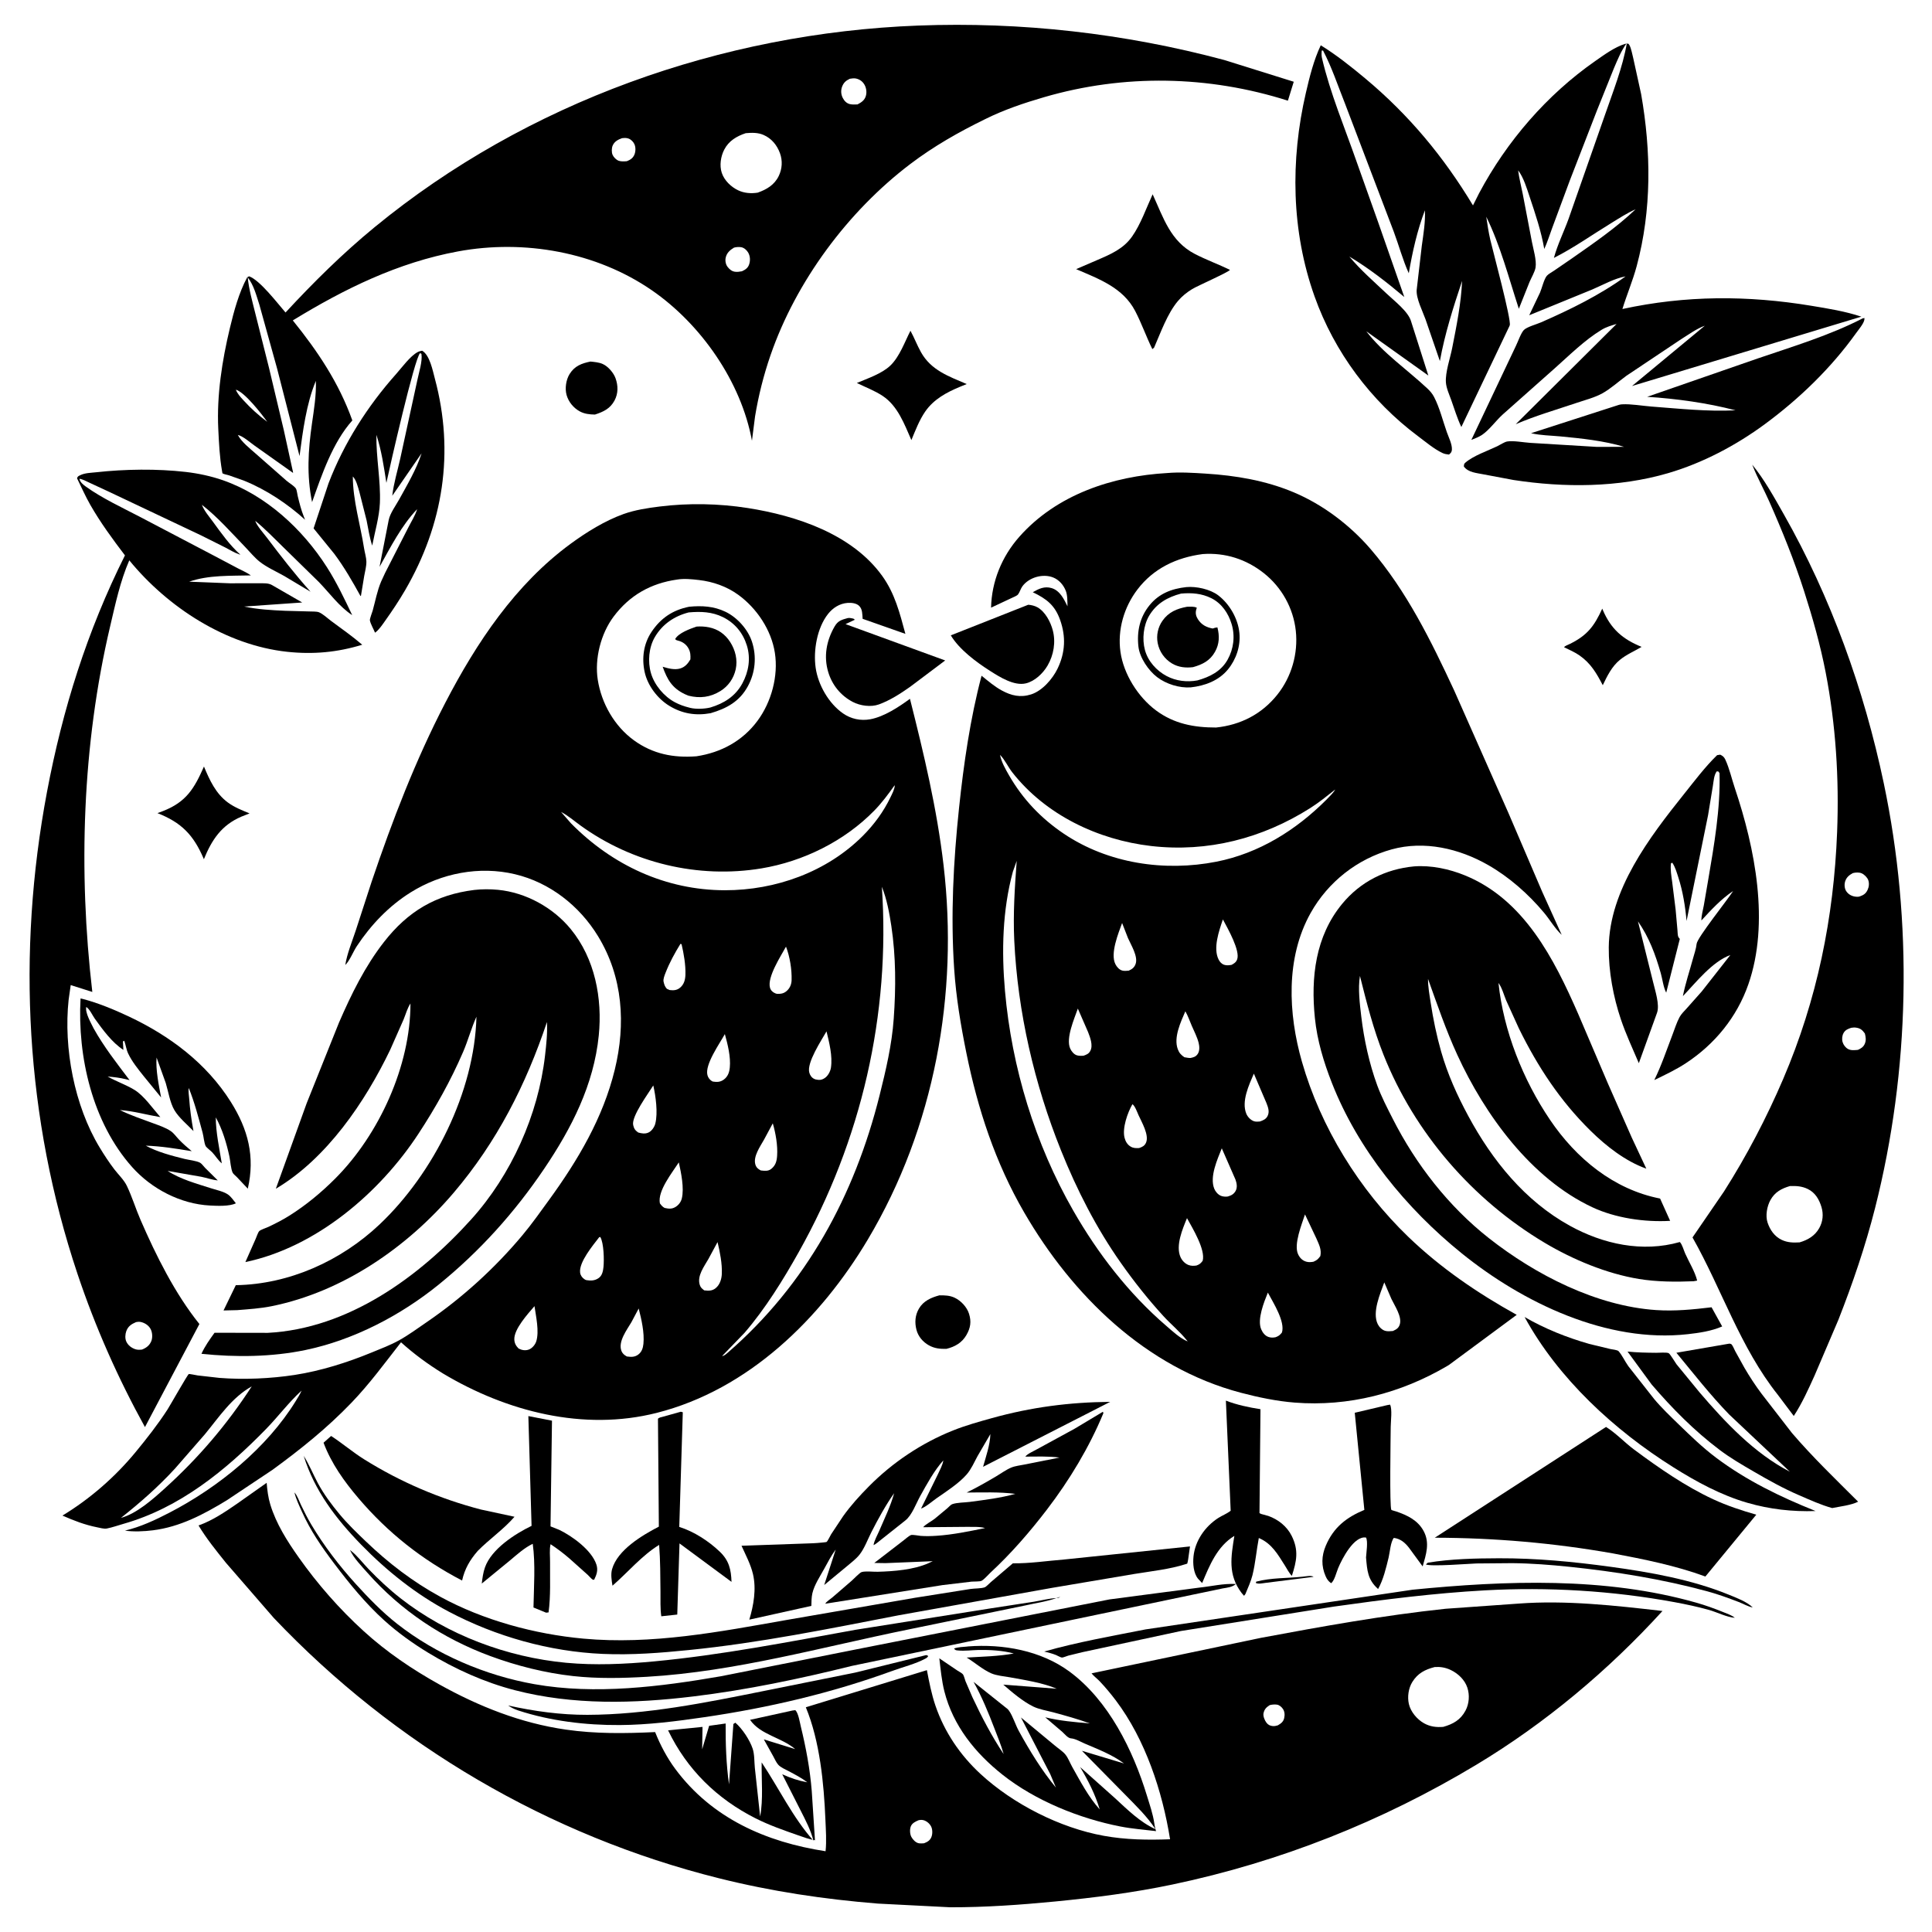 <svg version="1.1" xmlns="http://www.w3.org/2000/svg" style="display: block;" viewBox="0 0 2048 2048" width="1024" height="1024">
<path transform="translate(0,0)" fill="rgb(255,255,255)" d="M 0 0 L 0 2048 L 2048 2048 L 2048 0 L 0 0 z"/>
<path transform="translate(0,0)" fill="rgb(0,0,0)" d="M 252.115 461.062 C 255.974 468.529 264.883 475.351 271.133 480.933 L 303.787 509.654 C 306.41 511.919 311.875 515.11 313.646 517.847 C 314.639 519.38 315.153 524.036 315.624 525.947 C 317.489 533.508 319.266 540.751 322.192 547.982 L 322.942 549.858 L 323.404 550.979 C 304.766 534.018 282.36 519.159 258.951 509.639 L 243.011 503.968 C 241.356 503.437 237.067 502.636 235.806 501.722 C 235.804 501.721 235.464 499.823 235.425 499.601 C 232.78 484.708 232.11 469.638 231.375 454.545 C 229.654 419.204 235.432 382.167 243.649 347.924 C 247.91 330.164 253.256 310.099 262.041 294 L 264 292.885 C 275.42 296.842 294.145 321.465 302.67 331.269 C 332.361 299.21 363.311 268.563 397.111 240.813 C 558.483 108.325 765.162 35.025 973.141 27.106 C 1082.44 22.945 1192.13 35.318 1297.78 63.623 L 1371.43 86.65 L 1365.23 106.72 C 1281 79.964 1191.6 78.259 1106.65 103.049 C 1085.36 109.263 1064.14 116.403 1044.25 126.316 C 1016.37 139.937 989.694 155.095 964.921 173.894 C 898.87 224.017 843.779 298.224 816.72 376.722 C 809.439 397.843 804.034 419.322 800.396 441.369 L 797.102 467.179 C 785.582 404.581 743.095 343.642 690.992 307.715 C 632.052 267.074 555.58 253.531 485.5 266.51 C 421.779 278.311 365.207 306.114 310.389 339.646 C 336.857 372.419 359.207 405.766 373.492 445.677 C 352.58 469.135 341.258 502.941 330.811 532.282 C 324.996 503.829 326.625 477.565 330.673 449.158 C 332.834 433.995 335.339 419.118 334.828 403.752 C 324.7 427.943 320.946 457.47 317.52 483.44 L 293.728 390.634 L 274.95 323.034 C 271.695 313.043 269.143 302.472 262.59 294.055 C 263.883 306.739 267.32 318.798 270.361 331.136 L 285.167 390 L 300.936 456.335 L 310.095 498.149 C 310.564 499.892 310.386 499.166 310.685 501.333 L 269.925 472.43 C 264.976 468.948 257.79 462.398 252.115 461.062 L 251.155 460.108 L 252.115 461.062 z M 250 413.052 C 251.686 417.475 254.819 420.713 257.953 424.186 C 265.516 432.568 274.213 440.405 283.287 447.139 C 277.177 438.593 259.563 415.906 250 413.052 L 249.067 412.159 L 250 413.052 z M 900.828 83.5 C 896.691 85.469 894.229 87.62 892.598 92.027 C 891.169 95.887 891.5 100.187 893.378 103.831 C 894.967 106.913 897.34 109.473 900.797 110.339 C 903.389 110.989 906.335 110.773 908.989 110.69 C 913.03 108.544 916.396 106.437 917.805 101.826 C 918.968 98.019 918.405 93.487 916.5 90.01 C 914.551 86.451 911.49 84.189 907.542 83.273 C 905.304 82.753 903.06 83.143 900.828 83.5 z M 790.499 141.176 C 780.894 144.396 772.542 149.285 767.726 158.611 C 764.01 165.805 762.517 175.377 765.101 183.194 C 767.788 191.324 774.966 198.194 782.596 201.79 C 788.987 204.803 796.254 205.318 803.166 204.224 C 812.621 200.891 820.888 196.051 825.464 186.633 C 829.197 178.952 829.694 170.278 826.757 162.302 C 823.619 153.779 817.895 146.801 809.5 143.089 C 803.463 140.42 796.949 140.585 790.499 141.176 z M 659.3 146.5 C 655.09 147.997 651.304 149.987 649.446 154.334 C 648.304 157.005 648.181 161.352 649.338 164.059 C 650.434 166.624 653.205 169.463 655.859 170.419 C 658.404 171.335 661.829 171.085 664.5 170.877 C 668.163 169.413 670.919 167.711 672.503 163.915 C 673.852 160.685 673.973 156.235 672.565 152.99 C 671.414 150.337 669.027 147.925 666.321 146.897 C 663.993 146.012 661.717 146.209 659.3 146.5 z M 778.059 262.5 C 773.751 265.093 770.304 268.139 769.236 273.293 C 768.584 276.434 769.259 280.306 771.241 282.858 C 773.268 285.469 775.622 287.556 779 288.046 C 781.413 288.397 784.137 288.022 786.5 287.557 C 790.069 285.89 792.852 284.145 794.142 280.193 C 795.47 276.125 795.273 271.623 793.16 267.853 C 791.739 265.317 788.959 262.751 786.067 262.125 C 783.541 261.579 780.527 261.836 778.059 262.5 z"/>
<path transform="translate(0,0)" fill="rgb(0,0,0)" d="M 1610.03 327.323 C 1599.48 294.996 1590.49 260.252 1575.49 229.732 C 1576.7 237.981 1577.93 246.158 1579.8 254.29 C 1582.13 264.456 1602.37 339.538 1600.4 344.833 L 1599.91 346 L 1549.08 452.637 C 1544.79 443.672 1541.73 433.488 1538.38 424.108 C 1536.34 418.377 1533.11 411.4 1532.71 405.301 C 1532 394.603 1537.24 379.75 1539.36 368.987 C 1543.97 345.548 1548.85 321.662 1549.87 297.78 C 1540.54 325.791 1531.61 353.646 1526.33 382.752 L 1511.13 338.533 C 1508.01 329.81 1501 316.328 1501.75 307.212 L 1507.17 260.517 C 1508.85 248.376 1511.09 235.177 1510.46 222.918 C 1502.31 244.335 1497.21 267.116 1493.38 289.662 C 1487.1 275.971 1482.86 260.081 1477.54 245.85 L 1425.78 109.862 C 1418.31 91.191 1411.84 71.42 1402.5 53.617 L 1401.13 53.5 C 1400.86 56.277 1400.72 58.866 1401.36 61.606 C 1409.98 98.552 1425.34 135.04 1437.86 170.844 L 1461.23 236.508 L 1488.62 314.852 C 1470.16 299.281 1451.09 284.374 1430.35 271.941 C 1442.18 286.206 1456.7 298.769 1470.16 311.5 C 1478.11 319.022 1493 330.371 1495.85 340.788 L 1514.1 398.069 L 1448.33 351.172 C 1465.96 374.233 1492.01 392.046 1513.13 411.864 C 1516.04 414.596 1518.4 417.365 1520.25 420.954 C 1526.11 432.333 1529.41 445.901 1533.68 458.033 C 1535.62 463.535 1539.33 470.759 1539.09 476.5 C 1538.97 479.191 1537.93 480.212 1536 481.855 C 1533.64 481.61 1531.28 481.26 1529.12 480.235 C 1520.05 475.934 1511.16 468.361 1503.08 462.319 C 1453.07 424.932 1414.49 373.139 1393.5 314.258 C 1368.79 244.959 1367.73 169.8 1384.27 98.479 C 1388.19 81.567 1392.6 63.68 1400.07 47.994 C 1416.71 58.308 1432.42 70.781 1447.42 83.326 C 1493.77 122.078 1530.33 166.195 1561.42 217.744 L 1567.94 204.76 C 1597.23 149.743 1639.85 100.356 1691.09 64.657 C 1700.53 58.079 1711.64 49.885 1722.73 46.5 L 1726 46.253 C 1726.72 47.026 1726.97 47.203 1727.5 48.284 C 1729.38 52.108 1730.25 57.714 1731.36 61.88 L 1739.68 99.796 C 1750.3 160.351 1750.99 222.475 1734.94 282.17 C 1730.79 297.604 1724.51 312.303 1719.82 327.566 C 1786.99 313.003 1852.59 312.977 1920.15 324.15 C 1937.9 327.085 1956.01 329.964 1973.1 335.675 L 1730.02 409.183 L 1807.16 345.28 C 1798.33 348.451 1790.03 354.64 1782.09 359.56 L 1723.89 398.454 C 1715.82 404.371 1707.35 412.089 1698.67 416.9 C 1690.39 421.495 1680.21 424.05 1671.2 427.093 C 1649.66 434.373 1627.62 440.69 1606.72 449.706 L 1713.64 343.404 C 1708.02 345.055 1702.72 346.582 1697.67 349.644 C 1679.68 360.562 1663.51 376.709 1647.8 390.67 L 1592.9 439.412 C 1585.72 445.912 1578.74 455.793 1571.03 460.992 C 1567.67 463.255 1563.43 464.777 1559.69 466.315 L 1606.89 366.731 C 1609 362.507 1612.25 352.984 1615.35 349.826 C 1618.59 346.524 1628.9 343.739 1633.54 341.712 C 1664.31 328.267 1695.93 312.725 1723.2 292.989 C 1711.44 295.036 1698.9 302.169 1687.9 306.855 L 1621.04 334.187 L 1632.5 310.14 C 1634.39 305.804 1636.8 295.538 1639.83 292.225 C 1641.55 290.339 1645.27 288.375 1647.42 286.879 L 1666.39 273.867 C 1689.54 257.685 1713.27 241.367 1733.81 221.87 C 1724.87 225.759 1716.72 231.14 1708.42 236.21 C 1688.24 248.544 1668.27 262.749 1647.21 273.399 C 1651.02 259.252 1657.82 245.629 1662.81 231.822 L 1701.01 122.709 C 1709.55 97.918 1720.24 71.276 1724.57 45.445 C 1718.38 53.927 1714.77 63.168 1710.66 72.755 L 1692.99 116.732 L 1664.06 191.333 L 1645.26 242.017 C 1642.49 249.329 1640.3 256.822 1636.98 263.914 C 1633.8 245.342 1627.56 226.798 1621.57 208.915 C 1618.46 199.632 1615.23 188.483 1609.3 180.564 C 1610.29 188.885 1612.56 197.293 1614.16 205.538 L 1623.94 256.62 C 1625.44 264.442 1628.98 275.766 1627.76 283.536 C 1627.03 288.157 1623.28 294.393 1621.42 298.776 L 1610.03 327.323 z"/>
<path transform="translate(0,0)" fill="rgb(0,0,0)" d="M 1223.39 368.5 L 1221.54 370.083 C 1215.01 356.833 1210.15 342.742 1203.3 329.627 C 1190.39 304.899 1164.94 295.741 1140.74 285.294 L 1162.99 275.708 C 1177.28 269.547 1190.83 263.874 1200.09 250.67 C 1209.23 237.649 1215.15 220.49 1221.85 205.953 C 1233.28 230.895 1240.72 255.835 1266.68 269.246 C 1278.71 275.46 1291.6 280.144 1303.82 286.065 C 1302.49 288.472 1269.37 303.005 1263.87 306.366 C 1258.1 309.894 1253.04 313.89 1248.65 319.097 C 1237.39 332.47 1230.39 352.531 1223.39 368.5 z"/>
<path transform="translate(0,0)" fill="rgb(0,0,0)" d="M 1692.64 473.721 L 1721.57 473.655 C 1700.36 467.206 1675.96 464.678 1654 462.601 C 1643.83 461.64 1632.86 461.559 1622.96 459.206 L 1713 430.164 C 1715.23 429.405 1717.12 428.722 1719.5 428.595 C 1729.19 428.077 1740.69 430.204 1750.46 430.946 C 1780.14 433.196 1809.93 436.428 1839.73 434.959 C 1809.93 427.136 1776.88 422.585 1746.06 420.643 L 1863 380.073 C 1899.86 367.478 1939.84 355.447 1974.45 337.5 L 1976.43 337.117 L 1976.28 339.063 C 1975.49 343.281 1970 349.641 1967.47 353.181 C 1941.15 390.051 1907.17 422.851 1870.72 449.687 C 1840.13 472.209 1804.77 490.886 1768.25 501.568 C 1715.66 516.951 1658.18 517.076 1604.37 508.812 L 1572.63 502.849 C 1565.22 501.315 1556.45 500.932 1551.73 494.5 C 1552.05 492.275 1551.64 491.884 1553.45 490.335 C 1562.15 482.903 1576.85 477.966 1587.24 472.991 C 1590.08 471.63 1594.73 468.501 1597.67 467.998 C 1604.2 466.88 1615.45 469.044 1622.23 469.466 L 1692.64 473.721 z"/>
<path transform="translate(0,0)" fill="rgb(0,0,0)" d="M 966.111 466.512 C 958.67 449.613 951.678 430.316 935.706 419.728 C 927.206 414.092 917.425 410.455 908.285 405.971 C 919.675 401.164 934.83 396.136 943.881 387.437 C 953.623 378.073 959.038 362.474 965.126 350.613 C 969.152 357.999 972.159 365.94 976.262 373.308 C 986.967 392.532 1005.66 398.908 1024.75 407.118 L 1017.89 409.898 C 1003.61 415.814 989.917 423.123 980.883 436.096 C 974.564 445.171 970.33 456.351 966.111 466.512 z"/>
<path transform="translate(0,0)" fill="rgb(0,0,0)" d="M 374.012 505.066 C 374.038 530.404 382.039 556.214 385.922 581.196 C 386.602 585.574 388.297 591.01 388.38 595.284 C 388.473 600.132 386.967 605.754 386.078 610.556 L 382.644 631.454 L 382.164 631.877 C 373.654 616.427 364.922 601.229 354.347 587.063 L 332.43 560.107 L 348.263 512.344 C 364.488 469.893 389.625 430.443 419.815 396.58 C 425.987 389.657 434.813 377.355 442.821 373.187 C 444.328 372.402 445.843 372.066 447.5 371.773 C 455.635 376.456 458.734 393.029 461.007 401.5 C 481.919 479.458 469.96 555.92 429.508 625.527 C 423.129 636.503 415.955 647.274 408.598 657.62 C 405.579 661.866 401.837 667.66 397.556 670.682 C 396.042 666.958 392.794 661.392 392.102 657.638 C 391.805 656.026 394.534 649.184 395.061 647.282 C 397.899 637.057 399.813 626.33 403.977 616.535 L 408.266 607.242 L 432.573 559.654 C 435.81 553.193 440.081 546.618 442.186 539.738 C 425.529 557.173 414.043 579.945 402.32 600.904 L 412.036 551.31 C 413.438 544.145 419.585 535.877 423.138 529.43 C 431.476 514.301 441.685 497.029 446.89 480.534 L 415.821 525.537 C 417.284 512.412 421.38 499.142 424.259 486.231 L 442.412 402.877 C 444.023 394.905 448.005 382.997 446.735 375.095 L 445.285 374.314 C 439.366 379.871 413.318 494.396 409.584 511.849 C 406.913 494.705 404.399 477.5 399.014 460.96 C 398.595 485.03 403.686 509.357 402.693 533.276 C 402.083 547.941 397.326 563.858 394.575 578.361 C 391.677 569.798 390.452 560.554 388.622 551.713 L 380.931 521.363 C 379.43 516.253 377.732 508.946 374.012 505.066 L 373.254 504.026 L 374.012 505.066 z"/>
<path transform="translate(0,0)" fill="rgb(0,0,0)" d="M 630.648 439.452 C 625.009 439.346 619.538 438.799 614.5 436.029 C 607.87 432.384 602.658 426.019 600.596 418.704 C 598.646 411.788 600.033 402.575 603.763 396.552 C 609.115 387.911 616.552 385.17 625.902 383.265 C 630.099 383.685 634.953 384.092 638.829 385.812 C 644.553 388.351 650.39 395.078 652.498 400.962 C 655.315 408.828 655.43 417.074 651.416 424.579 C 646.77 433.263 639.506 436.59 630.648 439.452 z"/>
<path transform="translate(0,0)" fill="rgb(0,0,0)" d="M 1884.72 1478.74 C 1844.51 1428.14 1825.49 1367.23 1794.13 1311.73 L 1827.5 1263.03 C 1851.53 1225.29 1872.66 1184.82 1890.27 1143.72 C 1926.19 1059.82 1943.88 973.045 1947.42 882 C 1949.63 825.391 1946.05 768.396 1935.27 712.721 C 1929.71 683.958 1921.44 654.722 1912.48 626.825 C 1902.05 594.325 1889.31 562.793 1875.49 531.605 C 1869.89 518.964 1862.99 506.623 1857.92 493.834 L 1857.44 492.595 C 1870.22 508.099 1880.9 527.547 1890.82 545.024 C 1940.95 633.38 1975.96 730.872 1996.85 830.14 C 2027.82 977.339 2024.64 1134.73 1987.66 1280.56 C 1977.38 1321.09 1963.97 1360.36 1948.69 1399.24 L 1923.57 1458.03 C 1916.8 1472.94 1910.46 1487.2 1901.47 1501 L 1884.72 1478.74 z M 1964.12 925.5 C 1960.29 927.564 1957.36 929.92 1955.97 934.214 C 1954.93 937.416 1955.17 941.624 1956.97 944.5 C 1959.28 948.197 1963.14 950.126 1967.34 950.558 C 1968.84 950.713 1970.05 950.686 1971.5 950.215 C 1975.53 948.763 1977.83 947.317 1979.71 943.345 C 1981.2 940.181 1981.63 936.278 1980.42 932.937 C 1979.4 930.105 1976.13 926.887 1973.4 925.727 C 1970.62 924.545 1967 924.781 1964.12 925.5 z M 1962.39 1089.5 C 1959 1090.61 1956.15 1091.72 1954.29 1094.97 C 1952.73 1097.72 1952.34 1101.45 1953.19 1104.5 C 1954.03 1107.53 1956.24 1110.48 1959 1111.99 C 1962.16 1113.72 1966.08 1113.22 1969.5 1112.9 C 1972.7 1111.43 1975.29 1109.88 1976.74 1106.5 C 1978.36 1102.73 1977.81 1099.32 1976.82 1095.5 C 1974.25 1092.04 1972.34 1090.14 1967.98 1089.42 C 1966.01 1089.09 1964.36 1089.14 1962.39 1089.5 z M 1897.38 1257.27 C 1888.47 1259.92 1881.49 1263.56 1876.75 1272.09 C 1873.11 1278.66 1871.25 1288.66 1873.7 1296 C 1876.29 1303.76 1881.07 1310.71 1888.67 1314.31 C 1894.86 1317.24 1900.91 1317.37 1907.62 1316.97 C 1916.36 1314.44 1923.79 1310.1 1928.41 1301.95 C 1932.33 1295.03 1933.13 1287.16 1930.84 1279.54 C 1928.4 1271.44 1924.21 1264.22 1916.35 1260.4 C 1910.13 1257.38 1904.17 1257.03 1897.38 1257.27 z"/>
<path transform="translate(0,0)" fill="rgb(0,0,0)" d="M 213.001 534 L 214.005 535.091 C 216.349 541.416 221.587 547.407 225.567 552.858 C 234.43 564.996 243.544 577.947 254.816 587.991 L 253.405 587.552 C 248.465 585.947 243.511 582.789 238.886 580.41 L 213.261 567.57 L 115.092 521.09 L 94.63 511.605 C 91.299 510.086 87.8 508.02 84.187 507.5 C 84.825 511.167 88.282 513.871 91.141 515.915 C 108.435 528.282 129.444 538.029 148.299 547.855 L 227.178 589.238 L 252.251 602.493 C 256.786 604.897 261.782 606.898 265.908 609.951 C 244.484 610.512 221.071 609.428 200.538 616.597 L 243.361 618.308 L 274.77 618.295 C 279.265 618.33 284.429 617.88 288.398 620.224 L 320.354 638.659 L 258.807 642.97 C 272.944 645.992 287.908 646.834 302.338 647.476 L 328 648.164 C 330.51 648.279 335.639 648.085 337.955 648.971 C 342.152 650.575 347.499 655.654 351.251 658.43 C 362.29 666.599 373.545 674.499 383.984 683.436 C 357.683 691.544 331.9 693.872 304.5 690.937 C 239.716 683.999 177.791 643.84 137.051 593.981 C 127.329 616.331 122.3 640.373 116.735 664 C 87.14 789.651 82.898 923.442 97.855 1051.5 L 74.954 1044.23 L 72.745 1059.84 C 67.264 1111.05 78.811 1172.13 105.637 1216.39 C 110.455 1224.34 115.511 1232.11 121.163 1239.49 C 125.508 1245.17 131.408 1250.68 134.5 1257.13 C 140.021 1268.65 143.814 1281.23 148.919 1293 C 165.355 1330.87 185.423 1371.22 211.368 1403.52 L 153.657 1512.77 C 125.045 1460.94 100.951 1406.58 82.153 1350.4 C 26.963 1185.47 17.645 1010.22 49.813 839.47 C 66.348 751.7 92.464 668.667 132.454 588.716 C 119.35 571.501 106.524 554.036 95.761 535.228 C 90.56 526.139 86.299 516.427 81.674 507.029 C 82.3 504.882 83.149 504.694 85.128 503.703 C 89.955 501.287 96.642 501.206 102 500.614 C 132.353 497.258 166.568 496.778 196.895 500.283 C 210.028 501.801 223.733 504.7 236.236 509.052 C 281.966 524.97 320.815 560.937 346.5 601.174 C 356.825 617.35 365.113 634.755 373.34 652.059 C 359.711 643.2 349.269 628.605 338.043 617.007 L 300.677 580.438 C 290.849 570.882 281.189 560.744 270.554 552.093 C 272.226 557.377 279.556 565.486 283.033 570.093 C 297.812 589.675 312.808 608.99 329.194 627.259 L 301.393 610.647 C 292.98 605.881 282.882 601.434 275.324 595.477 C 269.829 591.146 264.851 584.974 259.974 579.927 C 245.297 564.736 230.707 548.091 214.005 535.091 L 213.001 534 L 212.219 533.005 L 213.001 534 z M 144.198 1401.5 C 139.375 1403.57 135.785 1405.86 133.899 1411 C 132.687 1414.3 132.387 1418.8 133.866 1422.05 C 135.692 1426.06 139.191 1428.74 143.286 1430.18 C 145.624 1431.01 148.08 1430.88 150.5 1430.61 C 154.953 1428.87 158.357 1426.39 160.3 1421.86 C 161.842 1418.25 161.599 1413.04 159.98 1409.5 C 158.194 1405.59 154.573 1402.96 150.568 1401.7 C 148.186 1400.96 146.612 1401.05 144.198 1401.5 z"/>
<path transform="translate(0,0)" fill="rgb(0,0,0)" d="M 1535.97 1446.88 L 1534.02 1448.06 C 1484.97 1476.9 1429.51 1491.27 1372.5 1486.81 C 1353.43 1485.32 1333.71 1481.21 1315.24 1476.33 C 1214.63 1449.76 1136.73 1373.23 1085.7 1285.28 C 1055.05 1232.45 1036.44 1175.62 1024.37 1116.05 C 1018.39 1086.54 1013.47 1057.05 1011.45 1026.97 C 1007.63 970.024 1010.64 913.181 1016.62 856.528 C 1021.54 809.873 1028.47 761.678 1040.5 716.297 C 1047.35 721.841 1054.14 727.696 1061.91 731.924 C 1072.01 737.421 1081.71 739.712 1093.05 736.083 C 1104.96 732.27 1115.9 719.551 1121.17 708.541 C 1129.21 691.725 1130.02 674.929 1123.84 657.36 C 1118.27 641.542 1109.44 634.855 1094.79 627.767 C 1101.19 624.102 1107.2 621.136 1114.79 623.419 C 1123.59 626.07 1127.88 635.123 1131.59 642.712 C 1131.42 637.473 1131.7 631.185 1129.77 626.269 C 1127.37 620.132 1122.64 614.644 1116.44 612.16 C 1105.48 607.764 1090.73 612.022 1083.77 621.509 C 1081.87 624.093 1080.97 627.82 1079.12 630.161 C 1077.94 631.652 1074.06 633.085 1072.29 633.958 L 1050.58 644.139 C 1051.16 616.337 1062.07 589.898 1080.41 569.125 C 1119.99 524.28 1179.41 504.657 1237.54 501.423 C 1250.71 500.295 1264.64 501.21 1277.81 502.032 C 1309.94 504.039 1341.6 509.344 1371.42 521.887 C 1402.3 534.87 1431.09 556.687 1452.92 582.078 C 1491.02 626.409 1517.05 679.409 1541.54 732.034 L 1598.96 861.702 L 1634.81 945.342 L 1655.47 990.979 C 1648.43 984.487 1642.94 974.931 1636.72 967.498 C 1620.19 947.746 1599.88 929.777 1577.5 916.977 C 1546.89 899.466 1509.85 890.81 1475.22 900.384 C 1438.78 910.456 1407.78 934.847 1389.3 967.855 C 1362.66 1015.46 1365.52 1074.5 1380.09 1125.44 C 1399.96 1194.91 1440.77 1260.95 1492.85 1311.09 C 1527.15 1344.11 1566.25 1370.79 1607.79 1393.79 L 1535.97 1446.88 z M 1060.05 800.195 C 1061.58 807.892 1065.84 815.338 1069.74 822.087 C 1084.31 847.292 1103.63 867.594 1127.79 883.837 C 1174.75 915.398 1234.54 924.248 1289.5 913.419 C 1334.61 904.53 1373.91 879.923 1406.04 847.727 C 1409.21 844.36 1413.11 840.913 1415.42 836.898 C 1406.84 843.663 1398.29 850.643 1389.06 856.5 C 1338.15 888.789 1280.14 903.732 1220.19 896.796 C 1163.78 890.269 1108.26 863.744 1072.93 818.564 C 1068.71 813.163 1064.82 804.788 1060.05 800.195 L 1059.22 799.005 L 1060.05 800.195 z M 1258.99 1421.97 L 1260.71 1422.99 L 1258.99 1421.97 L 1257.95 1420.64 C 1250.78 1411.61 1241.1 1403.68 1233.24 1395.09 C 1217.01 1377.36 1201.94 1358.33 1188.1 1338.65 C 1162.06 1301.62 1141.57 1261.45 1124.72 1219.5 C 1096.46 1149.2 1078.77 1072.83 1075.16 997 C 1073.81 968.586 1075.68 940.859 1077.75 912.574 L 1073.69 924.02 C 1062.59 964.856 1061.63 1008.46 1065.32 1050.41 C 1072.47 1131.56 1097.14 1212.49 1137.67 1283.26 C 1163.72 1328.75 1196.41 1371.14 1236.28 1405.45 C 1242.78 1411.04 1251.09 1418.86 1258.99 1421.97 z M 1274.72 587.367 C 1247.25 590.993 1222.87 602.411 1205.77 624.834 C 1191.49 643.547 1184.44 667.639 1187.73 691.026 C 1191.04 714.546 1206.36 738.868 1225.34 753.019 C 1244.5 767.3 1265.77 771.242 1289.13 771.199 C 1315.05 768.494 1337.46 757.041 1353.89 736.541 C 1369.06 717.612 1376.21 692.827 1373.6 668.694 C 1371.01 644.715 1358.68 622.56 1339.76 607.592 C 1321 592.752 1298.78 585.629 1274.87 587.333 L 1274.72 587.367 z M 1296.29 974.692 C 1292.19 986.789 1285.7 1005.14 1291.79 1017.17 C 1293.1 1019.74 1294.94 1021.83 1297.75 1022.75 C 1300.38 1023.61 1302.84 1023.21 1305.5 1022.8 C 1308.17 1021.32 1310.15 1020.2 1311.36 1017.19 C 1315.04 1008.05 1301.44 984.236 1296.74 975.4 L 1296.29 974.692 z M 1189.48 978.428 C 1185.54 989.3 1176.63 1010.82 1182.4 1022.13 C 1183.89 1025.04 1186.39 1027.94 1189.66 1028.84 C 1191.8 1029.42 1194.31 1029.1 1196.5 1028.93 C 1200 1027.38 1202.34 1025.72 1203.73 1022 C 1206.73 1014.02 1198.91 1001.75 1195.72 994.447 L 1189.48 978.428 z M 1142.56 1069.14 C 1138.82 1079.84 1129.6 1100.65 1134.44 1111.47 C 1135.74 1114.38 1138.32 1117.67 1141.5 1118.65 C 1143.71 1119.33 1146.22 1119.26 1148.5 1119.15 C 1151.72 1117.93 1153.97 1117.28 1155.76 1113.99 C 1158.91 1108.17 1155.59 1099.7 1153.38 1093.98 L 1142.56 1069.14 z M 1256.52 1072.02 C 1251.59 1083.48 1243.88 1099.68 1248.5 1112.2 C 1249.96 1116.16 1252.06 1118.41 1255.5 1120.71 C 1257.63 1121.05 1259.85 1121.58 1262.01 1121.5 C 1265.35 1120.76 1267.58 1120.24 1269.65 1117.2 C 1271.85 1113.96 1271.52 1109.02 1270.59 1105.39 C 1269.04 1099.31 1265.82 1093.12 1263.31 1087.34 C 1261.13 1082.32 1259.25 1076.73 1256.52 1072.02 z M 1329.14 1138.08 C 1323.96 1150.13 1315.78 1167.44 1321.13 1180.57 C 1322.52 1183.98 1325.84 1187.48 1329.41 1188.6 C 1331.32 1189.2 1333.53 1188.98 1335.5 1188.84 C 1338.96 1187.64 1341.99 1186.43 1343.71 1182.97 C 1345.99 1178.37 1344.22 1173.75 1342.48 1169.27 L 1329.14 1138.08 z M 1200.42 1170.5 C 1195.26 1179.41 1189.43 1195.99 1192.09 1206.15 C 1193.1 1210.04 1195.09 1213.42 1198.63 1215.5 C 1201.47 1217.17 1204.32 1217.13 1207.5 1216.98 C 1210.87 1215.81 1213.31 1214.73 1214.82 1211.29 C 1218.38 1203.23 1210.19 1189.46 1206.88 1182.09 C 1205.49 1179.02 1203.12 1172.24 1200.42 1170.5 z M 1295.14 1217.26 C 1290.48 1229.03 1282.06 1247.36 1287.15 1260.05 C 1288.4 1263.19 1291.05 1266.28 1294.22 1267.61 C 1296.35 1268.5 1299.26 1268.7 1301.5 1268.35 C 1305.12 1267.28 1307.84 1265.93 1309.77 1262.5 C 1311.88 1258.74 1311.01 1254.15 1309.62 1250.32 L 1295.14 1217.26 z M 1383.35 1287.32 C 1380.02 1297.6 1371.18 1319.07 1376 1329.48 C 1377.79 1333.35 1380.45 1336.17 1384.6 1337.4 C 1387.32 1338.19 1389.56 1337.93 1392.3 1337.5 C 1396.25 1335.7 1396.99 1334.99 1399.61 1331.5 C 1401.11 1324.55 1398.15 1319.15 1395.44 1312.86 L 1383.35 1287.32 z M 1258.27 1291.28 C 1253.58 1302.68 1245.98 1320.42 1251.38 1332.57 C 1253.01 1336.23 1256.16 1339.59 1259.96 1340.99 C 1262.65 1341.99 1265.51 1341.94 1268.31 1341.5 C 1271.69 1340.26 1272.69 1339.35 1274.89 1336.5 C 1278.04 1324.66 1264.16 1302.03 1258.27 1291.28 z M 1467.4 1359.37 C 1463.07 1371.41 1454.36 1391.03 1460.43 1403.56 C 1461.92 1406.64 1464.88 1409.65 1468.19 1410.69 C 1470.72 1411.49 1473.88 1411.14 1476.5 1410.92 C 1479.99 1409.31 1482.39 1408.13 1483.73 1404.27 C 1486.58 1396.03 1478.43 1384.2 1474.99 1377 L 1467.4 1359.37 z M 1343.99 1370.2 C 1339.91 1380.19 1332.5 1398.61 1336.88 1409 C 1338.38 1412.56 1340.92 1416.02 1344.74 1417.26 C 1347.38 1418.12 1349.54 1418.03 1352.21 1417.5 C 1355.57 1416.23 1356.67 1415.3 1358.92 1412.5 C 1362.43 1401.02 1349.96 1381.38 1344.45 1371.06 L 1343.99 1370.2 z"/>
<path transform="translate(0,0)" fill="rgb(0,0,0)" d="M 366.011 1022.95 C 367.888 1010.91 373.21 998.241 377.026 986.622 L 394.005 934.457 C 415.967 869.563 440.427 805.886 472.021 745 C 505.068 681.313 546.265 619.384 604.883 576.432 C 621.726 564.091 641.165 552.027 660.883 544.935 C 673.008 540.574 686.586 538.502 699.375 536.92 C 730.062 533.123 761.954 533.739 792.5 538.51 C 844.133 546.575 903.219 566.136 935.13 610.425 C 948.705 629.265 953.762 649.894 959.755 671.916 L 914.416 655.967 C 914.055 651.226 914.364 645.806 910.746 642.267 C 907.728 639.315 902.494 638.813 898.506 639.1 C 890.109 639.704 882.896 644.297 877.753 650.814 C 866.068 665.621 862.01 689.678 864.633 707.891 C 867.241 726.003 878.411 745.579 893.522 756.159 C 902.072 762.146 912.282 764.301 922.503 762.455 C 936.972 759.841 952.869 749.419 964.586 740.748 C 979.368 799.287 993.205 857.199 1000.23 917.299 C 1016.2 1053.87 990.698 1195.01 920.045 1313.73 C 869.986 1397.84 793.424 1473.02 696.188 1497.7 C 618.55 1517.4 536.974 1496.29 469.579 1455.96 C 453.432 1446.02 439.167 1435.54 425.091 1422.89 C 407.913 1444.84 391.895 1466.85 372.5 1487.01 C 346.663 1513.88 319.022 1536.03 289 1557.98 L 240.298 1590.44 C 215.9 1605.29 190.897 1618.57 162.17 1622.18 C 152.947 1623.34 141.668 1623.9 132.453 1622.52 C 148.986 1618.61 164.699 1611.23 179.736 1603.43 C 231.403 1576.65 282.894 1534.96 313.584 1485.04 C 315.772 1481.48 318.053 1477.94 319.697 1474.09 C 306.161 1486.43 294.859 1501.65 282.018 1514.82 C 239.356 1558.57 190.648 1598.36 130.922 1615.32 C 125.189 1616.94 119.071 1619.16 113.26 1620.28 C 110.249 1620.86 105.985 1619.6 103.001 1619.01 C 89.948 1616.43 78.351 1611.94 66.201 1606.58 C 95.434 1588.84 121.929 1565.74 143.687 1539.35 C 155.522 1524.99 167.499 1509.73 177.585 1494.1 C 180.133 1490.15 198.763 1457.22 200.113 1456.56 C 200.784 1456.23 207.969 1457.79 209.535 1458.02 L 232.719 1460.64 C 258.318 1462.66 287.008 1461.39 312.328 1457.49 C 340.048 1453.23 368.169 1444.32 394.064 1433.67 C 403.676 1429.72 413.78 1425.9 422.865 1420.88 C 433.157 1415.19 442.98 1407.92 452.685 1401.28 C 490.202 1375.6 524.426 1344.46 553.648 1309.58 C 563.714 1297.56 572.791 1284.67 582.001 1272 C 612.604 1229.89 639.246 1185 651.666 1134 C 663.464 1085.55 660.391 1035.82 634.026 992.556 C 614.31 960.207 582.852 935.462 545.771 926.682 C 508.108 917.763 467.947 925.581 435.372 945.932 C 412.243 960.382 393.206 980.354 378.206 1003.03 C 374.432 1008.73 370.69 1018.46 366.011 1022.95 z M 127.005 1609.91 L 128.217 1609.02 C 144.883 1604.52 162.064 1589.21 174.722 1577.75 C 210.451 1545.41 240.617 1510.08 266.846 1469.64 C 245.747 1481.4 232.239 1502.12 217.162 1520.42 L 185.419 1556.84 C 167.587 1576.2 148.788 1592.75 128.217 1609.02 L 127.005 1609.91 z M 717.733 614.36 C 689.906 618.304 667.379 631.007 650.435 653.653 C 636.886 671.76 630.17 698.241 633.648 720.53 C 637.57 745.667 651.381 769.851 672.077 784.831 C 692.097 799.323 713.903 803.53 738.238 801.704 C 764.322 797.746 787.135 785.529 803.03 764.02 C 817.748 744.102 825.226 716.583 821.396 691.99 C 817.62 667.75 802.179 644.666 782.41 630.386 C 770.282 621.625 755.776 616.581 741 614.864 C 733.525 613.996 725.176 613.109 717.733 614.36 z M 948.288 832.5 C 941.569 841.877 934.879 850.974 926.792 859.254 C 895.228 891.575 851.492 913.193 807.061 920.546 C 740.087 931.629 670.291 914.848 615.285 875.038 C 608.635 870.224 602.02 864.446 594.739 860.687 L 605.395 872.886 C 649.055 917.118 705.653 943.596 768.345 943.695 C 822.142 943.779 876.522 924.317 914.819 885.854 C 926.702 873.919 936.739 860.216 944.006 845 C 945.794 841.256 948.114 837.062 948.469 832.909 L 948.288 832.5 z M 934.811 940.037 C 944.054 1075.53 913.097 1208.98 846.68 1327.31 C 830.163 1356.74 811.327 1387.22 789.224 1412.87 L 765.432 1437.5 C 768.123 1437.04 769.502 1435.48 771.568 1433.8 C 854.816 1361.53 905.831 1267.27 932.4 1161.09 C 939.088 1134.37 945.404 1107.57 947.375 1080.01 C 949.73 1047.07 949.767 1014.25 944.844 981.527 C 942.788 967.864 940.035 952.891 934.811 940.037 z M 721.319 1000.5 C 715.227 1010.37 709.746 1020.37 705.513 1031.2 C 704.497 1033.8 702.8 1037.95 703.424 1040.64 C 704.172 1043.86 704.705 1045.71 706.911 1048.18 L 709.885 1049.5 C 714.088 1049.99 717.596 1049.8 720.977 1046.94 C 725.145 1043.42 726.406 1038.52 726.576 1033.27 C 726.914 1022.87 724.878 1011.03 722.483 1000.9 L 721.319 1000.5 z M 833.191 1003.47 C 827.664 1013.59 813.141 1035.71 816.22 1047 C 817.012 1049.9 819.176 1051.88 821.895 1053 L 823.51 1053.5 C 827.739 1053.63 830.768 1053.28 834.036 1050.38 C 837.393 1047.4 839.005 1043.39 839.132 1038.94 C 839.456 1027.67 837.265 1014.01 833.191 1003.47 z M 876.145 1093.26 C 870.724 1102.84 854.941 1126.53 857.902 1137.06 C 858.703 1139.91 860.387 1142.36 863.071 1143.67 L 864.5 1144.23 C 868.435 1145.05 870.809 1145.07 874.257 1142.79 C 877.691 1140.53 880.247 1135.74 880.839 1131.72 C 882.666 1119.34 879.034 1105.26 876.145 1093.26 z M 768.381 1096.19 C 762.738 1106.43 747.033 1128.42 749.9 1139.63 C 750.558 1142.2 752.276 1144.56 754.527 1145.96 L 755.635 1146.5 C 759.94 1147.16 763.394 1147.15 767.086 1144.53 C 771.504 1141.39 773.103 1136.83 773.62 1131.63 C 774.742 1120.35 771.393 1107.04 768.381 1096.19 z M 692.512 1150.63 C 687.402 1158.9 669.207 1183.42 671.193 1192.59 C 672.04 1196.5 673.398 1198.28 676.51 1200.5 C 680.243 1201.53 683.824 1202.21 687.5 1200.49 C 690.931 1198.89 693.775 1194.58 694.672 1190.98 C 697.523 1179.55 695.112 1162.01 692.512 1150.63 z M 819.184 1190.79 L 809.825 1208.21 C 805.863 1215.24 798.21 1225.98 800.707 1234.38 C 801.655 1237.56 803.581 1239.25 806.5 1240.73 C 810.542 1241.12 814.248 1241.77 817.607 1239.05 C 822.232 1235.3 823.368 1230.92 823.776 1225.18 C 824.548 1214.33 822.234 1201.15 819.184 1190.79 z M 719.572 1232.18 C 712.566 1243.05 696.822 1262.53 699.5 1275.6 C 701.11 1277.77 702.09 1279.09 704.5 1280.45 C 708.733 1281.39 712.146 1281.79 716.02 1279.46 C 719.268 1277.5 721.818 1274.22 722.73 1270.52 C 725.447 1259.5 721.97 1243 719.572 1232.18 z M 635.161 1311.5 C 628.576 1320.12 613.59 1337.87 614.942 1349 C 615.291 1351.87 617.083 1354.39 619.481 1355.99 C 620.491 1356.66 620.53 1356.63 621.5 1356.98 C 626.234 1357.77 630.531 1357.65 634.616 1354.79 C 638.368 1352.16 639.27 1347.36 639.714 1343.1 C 640.51 1335.46 640.078 1317.64 636.353 1311.26 L 635.161 1311.5 z M 760.623 1316.66 L 751 1334.5 C 746.547 1342.43 738.74 1352.37 741.769 1362 C 742.704 1364.97 744.154 1365.98 746.5 1367.84 C 751.126 1368.34 754.896 1368.56 758.69 1365.45 C 763.098 1361.84 764.935 1355.85 765.163 1350.35 C 765.616 1339.44 763.164 1327.23 760.623 1316.66 z M 566.581 1384.57 C 559.695 1392.57 544.742 1408.9 545.199 1419.9 C 545.367 1423.92 546.973 1426.72 549.735 1429.5 C 553.143 1431.27 556.995 1431.95 560.716 1430.53 C 564.177 1429.21 567.353 1425.38 568.453 1421.89 C 571.774 1411.34 568.143 1395.39 566.581 1384.57 z M 677.039 1387.08 L 669.245 1401.7 C 664.562 1409.65 655.091 1422.03 658.674 1431.79 C 659.786 1434.82 661.729 1436.41 664.5 1437.92 C 668.897 1438.5 672.679 1438.75 676.442 1436 C 680.269 1433.21 681.614 1429.04 682.062 1424.5 C 683.231 1412.67 679.97 1398.55 677.039 1387.08 z"/>
<path transform="translate(0,0)" fill="rgb(0,0,0)" d="M 255.883 588.866 L 254.816 587.991 L 255.883 588.866 z"/>
<path transform="translate(0,0)" fill="rgb(0,0,0)" d="M 266.995 610.75 L 265.908 609.951 L 266.995 610.75 z"/>
<path transform="translate(0,0)" fill="rgb(0,0,0)" d="M 1262.25 728.639 C 1250.13 729.485 1236.28 725.156 1226.58 717.781 C 1217.34 710.749 1208.1 697.124 1206.78 685.458 C 1204.95 669.313 1208.24 654.239 1218.6 641.52 C 1228.68 629.138 1241.94 624.095 1257.46 622.359 C 1268.12 621.345 1282.78 624.578 1291.25 630.992 C 1303.35 640.157 1312.37 655.809 1313.83 671.022 C 1315.16 684.801 1310.43 698.961 1301.7 709.601 C 1291.85 721.608 1277.23 726.965 1262.25 728.639 z M 1251.98 629.226 C 1237.76 632.954 1225.93 639.642 1218.22 652.556 C 1212.07 662.864 1210.55 677.423 1213.66 688.989 C 1216.88 700.938 1225.92 710.95 1236.71 716.656 C 1246.69 721.933 1258.25 723.282 1269.3 721.26 C 1282.32 717.604 1294.33 711.708 1301.25 699.406 C 1307.75 687.852 1309.4 674.249 1305.56 661.5 C 1302.11 650 1294.95 639.519 1284 634.085 C 1273.8 629.023 1263.22 628.221 1251.98 629.226 z"/>
<path transform="translate(0,0)" fill="rgb(0,0,0)" d="M 1049.51 711.176 C 1034.94 701.922 1016.83 688.484 1007.89 673.504 L 1089.99 641.054 C 1093.23 641.313 1096.91 642.167 1099.76 643.787 C 1108.03 648.487 1113.6 659.183 1115.97 668.058 C 1119.32 680.611 1116.96 694.419 1110.46 705.537 C 1105.64 713.785 1096.98 722.095 1087.5 724.385 C 1075 727.403 1059.62 717.603 1049.51 711.176 z"/>
<path transform="translate(0,0)" fill="rgb(0,0,0)" d="M 753.262 756.013 C 737.527 758.88 723.124 756.557 709.411 748.162 C 696.939 740.526 686.434 726.645 683.334 712.276 C 680.171 697.616 682.218 682.473 690.599 669.904 C 700.435 655.156 713.186 646.653 730.483 643.167 C 743.998 641.872 756.712 642.549 769.094 648.529 C 781.46 654.501 792.807 667.085 797.109 680.207 C 802.259 695.918 800.68 712.905 792.753 727.46 C 783.957 743.609 770.382 751.007 753.262 756.013 z M 729.985 649.198 C 714.799 653.117 702.07 661.688 694.071 675.5 C 687.738 686.435 686.508 701.335 690.024 713.5 C 693.669 726.111 703.862 738.301 715.502 744.464 C 720.359 747.036 725.172 748.722 730.5 750.063 L 731.797 750.403 C 737.899 751.873 746.939 751.472 753.003 749.986 C 767.509 745.63 779.548 738.068 786.91 724.465 C 793.656 712.001 795.952 697.958 791.7 684.217 C 787.595 670.945 778.946 660.439 766.5 654.255 C 754.797 648.44 742.813 648.062 729.985 649.198 z"/>
<path transform="translate(0,0)" fill="rgb(0,0,0)" d="M 1264.62 707.214 C 1256.89 708.149 1249.27 707.383 1242.46 703.366 C 1234.53 698.686 1228.89 690.707 1227.18 681.614 C 1225.63 673.403 1227.46 664.932 1232.22 658.103 C 1238.74 648.772 1247.55 645.213 1258.25 643.197 C 1261.69 643.148 1265.55 642.672 1268.68 644.24 L 1268.09 646.089 C 1267 649.751 1267.73 653.094 1269.75 656.285 C 1273.58 662.304 1278.65 664.934 1285.5 666.258 C 1287.32 665.603 1288.55 665.237 1290.5 665.037 C 1292.85 674.152 1292.65 682.651 1287.93 691 C 1282.57 700.473 1274.6 704.425 1264.62 707.214 z"/>
<path transform="translate(0,0)" fill="rgb(0,0,0)" d="M 1699 726.349 C 1692.41 713.735 1686.4 703.241 1674.41 694.836 C 1669.41 691.33 1663.44 688.772 1657.96 686.096 C 1659.08 684.483 1662.54 683.383 1664.33 682.494 C 1682.84 673.296 1690.03 663.569 1698.45 645.172 L 1699.07 646.649 C 1707.72 666.855 1720.1 677.596 1740.19 685.718 C 1732.43 690.34 1724.22 693.713 1717.14 699.499 C 1708.59 706.479 1703.67 716.62 1699 726.349 z"/>
<path transform="translate(0,0)" fill="rgb(0,0,0)" d="M 964.67 728.125 C 954.595 735.238 943.319 742.501 931.662 746.715 C 923.155 749.791 911.833 748.174 904 744.087 C 891.28 737.451 882.136 726.223 877.995 712.541 C 872.936 695.827 876.062 679.085 884.707 664.105 C 888.302 657.876 892.279 656.969 898.801 655.137 C 900.015 654.984 900.964 655.015 902.165 655.272 C 903.817 655.626 905.159 655.548 906.094 657 L 896.304 661.591 L 1001.93 700.111 L 964.67 728.125 z"/>
<path transform="translate(0,0)" fill="rgb(0,0,0)" d="M 729.745 737.443 L 726 735.854 C 712.48 729.425 707.31 720.38 702.467 706.782 C 708.177 708.504 714.999 710.37 720.907 708.653 C 726.114 707.141 729.186 703.475 731.846 699 C 732.074 694.775 731.945 691.315 729.912 687.5 C 727.637 683.228 723.691 680.334 719.021 679.162 C 717.204 678.706 717.22 678.823 715.66 677.5 C 719.212 670.93 731.588 666.547 738.378 664.209 C 742.74 663.869 747.204 664.116 751.5 664.983 C 761.116 666.925 768.647 672.23 773.975 680.5 C 779.514 689.096 782.086 699.438 779.878 709.5 C 777.774 719.092 772.02 727.388 763.649 732.549 C 752.853 739.206 741.835 740.499 729.745 737.443 z"/>
<path transform="translate(0,0)" fill="rgb(0,0,0)" d="M 1822.77 819.5 L 1821.5 817.786 L 1819.8 817.679 C 1816.81 821.682 1816.52 828.336 1815.69 833.207 L 1810.62 864.152 L 1787.83 976.254 C 1786.45 960.817 1783.87 944.753 1779.08 930 C 1777.36 924.688 1775.83 919.162 1772.69 914.5 L 1771.3 915.155 C 1770.47 921.642 1771.71 928.542 1772.59 934.993 L 1776.24 964.267 L 1778.17 985.969 C 1778.4 987.979 1778.3 991.25 1779.01 993 C 1779.37 993.883 1780.11 994.557 1780.66 995.335 L 1766.26 1052.25 C 1763.22 1046.62 1762.29 1037.88 1760.48 1031.58 C 1754.73 1011.54 1748.18 993.806 1736.3 976.634 L 1752.47 1041.49 C 1754.49 1050.08 1759.53 1065.05 1756.53 1073.58 L 1737.23 1127.01 C 1730.71 1111.69 1723.57 1096.47 1718.24 1080.69 C 1710.12 1056.64 1705.13 1029.69 1705.36 1004.23 C 1705.89 943.463 1748.61 887.417 1784.89 842.045 C 1795.98 828.173 1807.49 812.835 1820.21 800.5 L 1823.5 799.982 C 1826 801.128 1827.64 802.49 1828.82 805 C 1833.19 814.325 1835.71 825.66 1839.01 835.483 C 1860.39 899.123 1876.17 978.118 1853.26 1043.63 C 1841.16 1078.25 1817.7 1106.94 1787.13 1127 C 1776.51 1133.98 1765.02 1139.39 1753.61 1144.92 C 1761.23 1129.44 1766.59 1113.2 1772.78 1097.13 C 1775.19 1090.89 1777.27 1083.97 1780.44 1078.11 C 1782.26 1074.77 1785.5 1071.71 1788.03 1068.88 L 1803.89 1051.02 L 1834.25 1012.35 C 1814.91 1019.49 1798.01 1041.21 1783.93 1055.95 C 1786.56 1042.63 1790.92 1029.68 1794.5 1016.59 C 1795.92 1011.41 1797.95 1005.78 1798.5 1000.47 C 1799.17 993.896 1831.28 953.925 1837.17 944.534 C 1824.21 953.255 1814.05 964.305 1803.56 975.731 C 1803.49 970.653 1805.17 964.922 1806.1 959.871 L 1810.66 933.326 C 1816.97 896.352 1823.84 857.129 1822.77 819.5 z"/>
<path transform="translate(0,0)" fill="rgb(0,0,0)" d="M 216.12 910.81 L 215.751 909.921 C 205.065 885.033 192.265 871.893 166.912 861.952 L 172.695 859.797 C 197.496 850.136 205.915 835.853 216.21 812.562 C 222.117 826.813 228.695 841.219 241.514 850.652 C 248.526 855.813 256.555 858.942 264.547 862.251 L 255.856 865.683 C 234.759 874.721 224.508 890.237 216.12 910.81 z"/>
<path transform="translate(0,0)" fill="rgb(0,0,0)" d="M 1795.25 1358.17 C 1776.44 1358.98 1756.08 1358.82 1737.46 1355.78 C 1703.14 1350.18 1667.3 1335.22 1637.52 1317.48 C 1561.05 1271.91 1499.59 1201.04 1466.65 1118.25 C 1455.77 1090.91 1448.75 1063 1441.59 1034.54 C 1439.37 1048.12 1441.43 1064.15 1443.03 1077.73 C 1445.91 1102.05 1451.52 1127.6 1459.95 1150.59 C 1464.42 1162.76 1470.42 1174.25 1476.28 1185.79 C 1500.84 1234.24 1535.58 1278.93 1578.41 1312.59 C 1627.75 1351.36 1692.11 1384.42 1755.47 1388.72 C 1775.25 1390.07 1794.72 1388.13 1814.33 1385.77 L 1825.58 1406.09 C 1814.17 1411.03 1801.47 1412.9 1789.19 1414.28 C 1703.59 1423.93 1614.34 1381.02 1549.35 1328.47 C 1490.53 1280.91 1439.44 1218.44 1411.76 1147.7 C 1403.08 1125.53 1396.27 1102.95 1393.84 1079.19 C 1389.44 1036.22 1394.32 992.663 1422.68 958.2 C 1442.06 934.634 1468.82 921.238 1499.02 918.401 C 1517.09 917.048 1536.3 921.146 1552.97 927.975 C 1615.53 953.591 1647.31 1016.23 1672.81 1074.47 L 1704.46 1148.56 L 1729.77 1205.97 L 1745.16 1238.83 C 1723.07 1230.97 1702.7 1215.03 1686.14 1198.74 C 1653.78 1166.91 1630.16 1130.95 1610.12 1090.26 L 1596.63 1060.58 C 1594.26 1054.89 1592.09 1046.76 1588.45 1041.98 C 1593.68 1092.63 1614.52 1144.82 1643.04 1187 C 1670.65 1227.85 1710.54 1260.91 1759.77 1270.51 L 1770.41 1294.15 C 1743.47 1295.7 1712.54 1291.25 1688 1279.77 C 1623.05 1249.41 1573.96 1181.8 1544.73 1118.03 C 1532.69 1091.74 1523.51 1064.85 1513.77 1037.7 C 1513.68 1045.75 1515.32 1054.65 1516.53 1062.64 C 1519.18 1080.07 1522.79 1097.61 1527.63 1114.58 C 1534.51 1138.68 1544.61 1161.09 1556.49 1183.08 C 1581.93 1230.21 1616.46 1273 1663.92 1299.25 C 1699.38 1318.87 1741.1 1327.92 1780.67 1316.6 C 1783.17 1318.98 1784.89 1325.47 1786.34 1328.74 C 1790.4 1337.87 1796.71 1347.88 1799.07 1357.5 L 1795.25 1358.17 z"/>
<path transform="translate(0,0)" fill="rgb(0,0,0)" d="M 251.564 1388.79 L 236.955 1389.15 L 249.951 1362.35 C 306.685 1361.41 361.558 1336.55 402.384 1297.93 C 459.626 1243.79 503.06 1157.2 505.058 1077.77 C 499.633 1089.73 496.207 1102.81 490.96 1115 C 477.811 1145.54 461.683 1174.21 443.473 1201.99 C 402.385 1264.67 334.879 1322.24 260.116 1337.85 L 271.021 1313.23 C 271.919 1311.27 273.467 1306.45 274.769 1305.08 C 276.212 1303.55 282.313 1301.58 284.431 1300.58 C 292.189 1296.92 299.782 1293.05 307.041 1288.46 C 324.701 1277.31 340.817 1263.9 355.547 1249.13 C 401.785 1202.74 435.187 1129.81 435.097 1063.74 C 431.806 1068.68 430.135 1075.08 427.865 1080.59 L 413.714 1112.62 C 387.041 1168.18 346.335 1228.17 292.399 1260.12 L 325.084 1169.5 L 359.394 1083.87 C 372.501 1053.77 386.726 1024.61 407.009 998.578 C 432.339 966.074 461.872 948.483 502.71 943.386 C 510.896 942.446 519.66 942.447 527.858 943.239 C 557.421 946.099 586.269 961.994 605.054 984.908 C 630.651 1016.13 638.677 1058.31 634.713 1097.69 C 629.439 1150.07 605.879 1195.94 576.89 1238.88 C 545.605 1285.22 508.642 1326.37 465.134 1361.65 C 424.639 1394.48 374.81 1420.48 323.627 1431.11 C 287.979 1438.51 249.662 1438.89 213.532 1435.08 C 217.264 1426.92 222.215 1420.02 227.432 1412.78 L 283.861 1412.88 C 368.938 1408.48 444.343 1353.79 499.552 1292.54 C 542.023 1245.42 570.559 1181.8 577.768 1118.87 C 579.124 1107.04 580.423 1095.29 579.803 1083.37 C 557.495 1149.97 526.711 1210.47 481.061 1264.18 C 431.717 1322.23 363.353 1369.37 287.927 1384.62 C 275.949 1387.04 263.722 1387.8 251.564 1388.79 z"/>
<path transform="translate(0,0)" fill="rgb(0,0,0)" d="M 366.011 1022.95 L 365.057 1024.96 L 366.011 1022.95 z"/>
<path transform="translate(0,0)" fill="rgb(0,0,0)" d="M 99.198 1090.04 C 110.043 1109.52 123.897 1127.26 137.349 1144.98 L 133.5 1144.04 C 127.003 1142.41 120.779 1141.74 114.119 1141.17 C 123.282 1146.4 133.593 1149.88 142.512 1155.3 C 152.588 1161.42 162.075 1175.2 169.972 1184.19 C 155.528 1181.79 141.794 1177.79 127.09 1176.67 C 138.273 1182.25 150.216 1186.2 161.921 1190.54 C 168.213 1192.87 175.566 1195.27 181.116 1199.08 C 184.381 1201.33 186.756 1204.88 189.488 1207.74 C 193.823 1212.29 198.439 1216.32 203.277 1220.31 C 186.888 1217.64 171.157 1214.99 154.517 1214.45 C 166.737 1221.15 182.274 1225.19 195.738 1228.53 C 200.233 1229.64 208.491 1230.46 212.261 1232.64 C 213.778 1233.51 216.139 1236.68 217.454 1238.03 L 230.842 1251.28 C 225.139 1250.76 219.066 1248.6 213.401 1247.44 L 177.67 1241.21 C 191.105 1250.02 208.493 1254.74 223.655 1259.61 C 229.082 1261.35 236.779 1262.93 241.516 1266.12 C 244.772 1268.31 247.576 1272.49 250.035 1275.55 C 243.218 1278.94 230.018 1278.3 222.499 1277.9 C 191.376 1276.28 160.652 1260.27 140.027 1237.1 C 97.965 1189.84 82.007 1120.28 85.382 1058.39 L 87.331 1058.82 C 103.76 1063.06 120.978 1070.19 136.327 1077.41 C 179.838 1097.9 218.807 1126.9 244.741 1168.16 C 263.018 1197.24 270.491 1226.03 262.686 1260.04 L 251.025 1247.69 C 249.888 1246.51 247.361 1244.54 246.673 1243.16 C 244.65 1239.12 244.162 1230.38 243.162 1225.78 C 240.114 1211.76 235.731 1197.06 228.739 1184.46 C 228.754 1200.26 232.569 1217.62 235.101 1233.2 C 231.034 1229.87 228.446 1225.12 224.798 1221.34 C 223.326 1219.82 218.634 1216.33 217.892 1214.65 C 216.297 1211.04 215.885 1204.79 214.795 1200.79 C 210.425 1184.75 206.312 1168.79 200.123 1153.34 C 199.436 1156.47 200.263 1160.7 200.494 1163.98 C 201.317 1175.75 202.911 1187.37 205.078 1198.96 C 198.584 1192.27 189.693 1184.86 184.934 1176.89 C 180.169 1168.91 178.442 1157.04 175.692 1148.02 L 165.976 1121.04 C 164.904 1134.02 168.36 1150.56 170.787 1163.36 L 152.409 1140.87 C 146.536 1133.49 139.836 1125.3 135.836 1116.72 C 133.86 1112.47 133.322 1107.64 131.702 1103.23 L 130.293 1104 L 130.795 1112.92 C 118.833 1105.26 108.729 1091.3 100.5 1079.84 C 97.922 1076.25 95.136 1069.72 91.441 1067.44 C 90.064 1073.59 96.556 1084.53 99.198 1090.04 z"/>
<path transform="translate(0,0)" fill="rgb(0,0,0)" d="M 1003.23 1429.85 C 996.375 1430 990.556 1429.43 984.494 1426.01 C 978.26 1422.5 973.332 1416.7 971.5 1409.71 C 969.462 1401.93 970.022 1394.19 974.138 1387.14 C 978.901 1378.99 987.098 1375.46 995.765 1373.11 C 1001.42 1373.08 1006.67 1373.15 1011.93 1375.62 C 1018.64 1378.75 1024.96 1385.53 1027.2 1392.63 C 1029.87 1401.06 1028.76 1407.77 1024.36 1415.33 C 1019.62 1423.48 1012.08 1427.69 1003.23 1429.85 z"/>
<path transform="translate(0,0)" fill="rgb(0,0,0)" d="M 1924.61 1601.76 C 1899.98 1602.61 1875.95 1599.88 1852.23 1593.01 C 1824.31 1584.92 1798.27 1570.75 1773.78 1555.36 C 1711.26 1516.08 1651.88 1461.52 1616.13 1396.1 C 1637.43 1408.49 1660.93 1417.82 1684.58 1424.6 L 1707.33 1430.08 C 1708.98 1430.41 1714.66 1431.02 1715.78 1432.31 C 1719.59 1436.71 1722.61 1443.31 1726.1 1448.2 L 1753.44 1482.98 C 1761.45 1492.57 1770.65 1501.29 1779.6 1510 C 1792.25 1522.29 1805.02 1534.62 1819.15 1545.24 C 1851.39 1569.46 1887.38 1586.85 1924.61 1601.76 z"/>
<path transform="translate(0,0)" fill="rgb(0,0,0)" d="M 1750.79 1467.58 L 1725.24 1432.71 C 1735.41 1433.75 1745.43 1433.94 1755.65 1434.02 C 1758.32 1434.05 1766.75 1433.32 1768.87 1434.42 C 1770.44 1435.23 1775.76 1444.32 1777.15 1446.16 L 1801.65 1476.04 C 1828.97 1507.92 1859.66 1540.58 1897.33 1560.07 L 1832.87 1499.29 C 1812.93 1478.7 1795.27 1456.05 1777.04 1433.98 L 1832.03 1424.5 L 1833.5 1424.29 C 1834.16 1424.55 1834.99 1424.58 1835.5 1425.08 C 1836.85 1426.41 1838.39 1430.43 1839.4 1432.29 L 1849.21 1449.98 C 1854.74 1459.45 1860.69 1468.56 1867.27 1477.33 L 1899.57 1519.07 C 1921.39 1544.56 1945.94 1568.16 1969.68 1591.85 C 1962.72 1595.54 1950.01 1597.01 1942.18 1598.61 C 1930.15 1595.28 1918.54 1589.95 1907.09 1585.01 C 1890.38 1577.8 1874.77 1569.09 1859.08 1559.95 C 1846.69 1552.74 1834.28 1545.57 1822.82 1536.91 C 1795.95 1516.63 1772.66 1493.07 1750.79 1467.58 z"/>
<path transform="translate(0,0)" fill="rgb(0,0,0)" d="M 1320.21 1689.66 L 1318.75 1691.63 L 1316.07 1688.5 C 1301.44 1669.11 1304.92 1650.4 1308.47 1628.1 C 1290.3 1639.18 1282.19 1659.3 1274.33 1678.11 L 1269.96 1673.5 C 1265.1 1667.5 1264.4 1657.55 1265.14 1650.08 C 1266.8 1633.3 1277.36 1618.23 1291.29 1609.2 C 1295.57 1606.43 1300.64 1604.6 1304.57 1601.42 L 1299.49 1484.72 C 1311.11 1489.23 1323.88 1491.9 1336.16 1493.82 L 1335.11 1604 C 1337.19 1605.04 1336.31 1604.74 1338.43 1605.29 L 1344.5 1606.97 C 1354.98 1610.69 1364.22 1618.03 1369.22 1628.05 C 1376.92 1643.46 1374.46 1654.89 1369.43 1670.48 C 1366.43 1667.45 1364.4 1663.26 1362.12 1659.67 C 1354.45 1647.59 1348.09 1636.11 1334.39 1630.36 C 1331.88 1643.41 1330.87 1656.75 1327.68 1669.7 C 1326.01 1676.46 1322.83 1683.21 1320.21 1689.66 z"/>
<path transform="translate(0,0)" fill="rgb(0,0,0)" d="M 926.013 1637.89 C 926.6 1633.35 929.998 1627.51 931.811 1623.24 C 937.352 1610.18 944.136 1596.5 947.819 1582.86 C 938.934 1595.41 930.68 1610.43 923.701 1624.16 C 919.865 1631.7 916.478 1641.1 911.283 1647.8 C 907.709 1652.41 902.325 1656.43 897.864 1660.21 L 873.692 1680.19 L 885.883 1642.6 C 881.118 1648.98 877.437 1656.18 873.603 1663.15 C 869.214 1671.12 863.237 1680.01 861.153 1688.92 C 860.152 1693.2 860.211 1697.93 860.061 1702.31 L 794.285 1716.9 C 798.902 1701.74 801.882 1684.38 798.203 1668.67 C 795.745 1658.19 790.437 1648.35 786.033 1638.57 L 853.291 1636.22 C 859.221 1636.07 865.097 1635.85 871 1635.21 C 871.732 1635.13 875.751 1634.83 876.223 1634.51 C 877.345 1633.75 880.13 1627.86 881.011 1626.41 L 893.858 1607.07 C 901.96 1595.77 911.035 1585.77 920.79 1575.89 C 946.048 1550.29 976.828 1529.71 1010.24 1516.35 C 1023.54 1511.03 1037.61 1507.12 1051.4 1503.28 C 1093.15 1491.68 1133.53 1486.4 1176.85 1486.03 L 1042.1 1554.87 C 1045.19 1543.83 1049.51 1531.65 1049.84 1520.2 L 1050.75 1519.01 L 1049.84 1520.2 L 1036.16 1543.68 C 1032.74 1550.03 1029.47 1557.52 1024.75 1562.95 C 1016.56 1572.37 1003.18 1581.01 992.911 1588.14 C 988.276 1591.36 981.529 1597.4 976.346 1599.17 L 994.16 1562.89 C 996.147 1558.44 999.31 1552.95 999.951 1548.12 L 1000.79 1547.01 L 999.951 1548.12 C 990.512 1558.47 982.222 1573.72 975.383 1586.04 C 971.001 1593.93 966.768 1606.16 959.731 1611.71 L 934.243 1631.93 C 931.895 1633.68 928.624 1636.79 926.013 1637.89 z"/>
<path transform="translate(0,0)" fill="rgb(0,0,0)" d="M 1448.05 1650.99 C 1448.32 1646.16 1450.31 1633.65 1448.01 1629.87 C 1435.31 1627.79 1422.65 1652.28 1418.44 1662.42 C 1416.64 1666.74 1414.51 1675.84 1411 1678.24 C 1408.21 1676.25 1406.66 1674.12 1405.27 1670.97 C 1400.45 1660.03 1400.79 1649.29 1405.42 1638.44 C 1413.72 1618.97 1427.24 1608.49 1446.27 1600.55 L 1436.1 1497.6 L 1470.44 1489.5 L 1473.5 1488.97 C 1475.99 1493.38 1474.25 1506.99 1474.22 1512.41 C 1474.14 1523.48 1472.87 1597.84 1474.9 1600.56 C 1475.14 1600.88 1479.31 1601.96 1480.2 1602.27 C 1491.96 1606.3 1502.97 1611.56 1509.12 1622.99 C 1515.91 1635.62 1511.68 1647.85 1508.07 1660.47 L 1493.65 1640.77 C 1489.39 1635.28 1484.57 1631.13 1477.5 1630.23 C 1473.99 1634.65 1473.38 1645.34 1472 1651 C 1469.3 1662.06 1466.43 1674.43 1460.84 1684.43 C 1449.8 1674.56 1449.27 1664.98 1448.05 1650.99 z"/>
<path transform="translate(0,0)" fill="rgb(0,0,0)" d="M 700.998 1713.33 C 699.777 1704.89 700.236 1695.99 700.136 1687.47 C 699.939 1670.85 700.026 1654.23 698.709 1637.66 C 680.624 1648.65 665.31 1667 649.258 1680.9 C 648.355 1675.42 647.285 1668.85 648.81 1663.42 C 654.558 1642.95 680.857 1627.41 698.412 1618.28 L 697.469 1503.93 C 698.828 1502.48 701.454 1502.17 703.354 1501.6 L 721.682 1496.5 L 723.791 1497.05 L 720.05 1618.6 C 735.595 1623.45 751.35 1633.68 763.075 1644.92 C 772.791 1654.23 775.004 1663.79 775.434 1676.84 L 720.303 1636.08 L 717.927 1711.5 L 700.998 1713.33 z"/>
<path transform="translate(0,0)" fill="rgb(0,0,0)" d="M 938.75 1656.98 L 926.777 1656.79 L 956.955 1633.55 C 959.335 1631.82 963.06 1628.28 965.689 1627.22 C 967.215 1626.61 974.056 1627.96 976.005 1628.11 C 981.628 1628.54 987.342 1628.35 992.966 1627.98 C 1010.13 1626.83 1027.34 1623.27 1044.18 1619.82 C 1038.64 1618.13 1030.86 1618.64 1024.97 1618.53 L 978.608 1618.92 C 980.813 1615.95 987.732 1612.47 990.838 1609.94 L 1004.06 1598.93 C 1005.23 1597.94 1007.92 1595.03 1009.25 1594.54 C 1014.46 1592.65 1022.4 1592.81 1028 1592.07 C 1043.97 1589.94 1060.78 1587.93 1076.28 1583.55 C 1059.24 1581.38 1041.8 1582.07 1024.65 1582.16 C 1035.3 1577 1045.69 1571.06 1055.88 1565.04 C 1060.99 1562.02 1066.44 1557.99 1071.91 1555.71 C 1076.34 1553.87 1081.51 1553.42 1086.19 1552.43 L 1123.18 1545.07 C 1111.23 1543.5 1098.92 1544.07 1086.88 1544.09 C 1088.75 1541.29 1096.01 1538.06 1099.15 1536.31 L 1138.94 1514.61 L 1169.15 1496.5 L 1169.64 1498.03 C 1154.67 1534.17 1133.66 1569.05 1109.88 1600.1 C 1091.55 1624.04 1071.99 1646.62 1049.86 1667.13 C 1047.28 1669.52 1043.49 1674.07 1040.51 1675.72 C 1038.82 1676.65 1032.33 1676.38 1030.03 1676.59 L 999.11 1680.27 L 874.855 1700.03 C 875.705 1697.96 880.376 1694.99 882.174 1693.48 L 903.02 1675.48 C 905.135 1673.64 911.256 1667.12 913.372 1666.46 C 917.373 1665.22 925.869 1666.26 930.322 1666.14 C 947.405 1665.68 968.642 1664.08 984.475 1656.92 L 986.183 1656.12 L 988.775 1654.93 L 938.75 1656.98 z"/>
<path transform="translate(0,0)" fill="rgb(0,0,0)" d="M 578.875 1709.5 L 565.512 1704.02 C 565.912 1682.12 567.697 1658.14 564.736 1636.5 C 555.979 1640.67 548.338 1647.62 540.97 1653.82 L 510.696 1678.64 C 511.363 1672.87 512.148 1666.93 514.109 1661.42 C 521.033 1642 545.672 1626.09 563.477 1617.48 L 560.079 1501.11 L 585.128 1505.98 L 583.571 1618.02 L 592.911 1621.75 C 606.829 1628.47 627.33 1643.4 632.228 1658.55 C 634.134 1664.45 632.485 1669.18 629.873 1674.5 C 629.415 1674.52 628.922 1674.75 628.5 1674.57 C 627.196 1674.02 624.257 1670.56 623.093 1669.48 L 603.5 1651.95 C 597.17 1646.49 590.603 1641.54 583.645 1636.92 C 582.268 1642.32 583.14 1650 583.089 1655.65 C 582.93 1673.18 583.851 1691.84 581.5 1709.21 L 578.875 1709.5 z"/>
<path transform="translate(0,0)" fill="rgb(0,0,0)" d="M 1709.75 1646.67 C 1647.04 1635.61 1584.59 1630.19 1520.92 1630.04 L 1702.45 1512.62 C 1712.74 1518.97 1722.37 1529.29 1732.2 1536.6 C 1758.32 1556 1786.52 1575.61 1816.08 1589.3 C 1830.84 1596.14 1846.14 1601.18 1861.75 1605.63 L 1807.77 1671.18 C 1776.36 1659.63 1742.58 1652.85 1709.75 1646.67 z"/>
<path transform="translate(0,0)" fill="rgb(0,0,0)" d="M 506.415 1644.03 C 498.083 1653.66 492.643 1662.94 489.834 1675.43 C 447.286 1653.32 411.092 1624.69 380.028 1588.22 C 364.88 1570.43 351.217 1551.34 342.97 1529.34 L 350.995 1522.19 C 363.042 1530.03 373.96 1539.43 386.257 1547.1 C 424.616 1571.04 466.001 1588.74 509.775 1600.16 L 545.407 1607.83 C 533.969 1621.08 518.811 1631.48 506.415 1644.03 z"/>
<path transform="translate(0,0)" fill="rgb(0,0,0)" d="M 1259.52 1652.85 C 1259.3 1654.45 1258.96 1655.94 1258.53 1657.5 L 1257.31 1657.91 C 1240.27 1663.46 1220.14 1665.57 1202.41 1668.47 L 1115.1 1683.22 L 952.799 1712.23 C 878.971 1726.52 805.242 1741.58 730.332 1749.1 C 699.654 1752.19 669.783 1754.55 638.883 1753.21 C 582.505 1750.78 525.693 1734.77 475.814 1708.46 C 441.215 1690.21 410.043 1665.31 382.834 1637.39 C 356.189 1610.04 333.36 1580.19 321.935 1543.26 C 327.704 1552.31 331.778 1562.53 336.843 1572 C 343.14 1583.77 351.253 1594.65 359.751 1604.9 C 368.345 1615.28 378.162 1624.71 387.877 1634.02 C 411.858 1656.98 437.647 1676.78 466.861 1692.71 C 512.516 1717.61 566.771 1732.26 618.308 1737.01 C 690.758 1743.69 762.619 1729.81 833.602 1717.27 L 969.685 1693.75 L 1028.89 1684.37 C 1032.96 1683.75 1040.13 1683.96 1043.81 1682.62 C 1045.49 1682 1048.81 1678.39 1050.29 1677.14 L 1073.67 1657.18 C 1091.58 1657.4 1109.96 1654.59 1127.83 1653.16 L 1261.44 1639.29 L 1259.52 1652.85 z"/>
<path transform="translate(0,0)" fill="rgb(0,0,0)" d="M 1610.06 1699.85 C 1660.19 1696.1 1712.5 1701.98 1762.31 1707.71 C 1705 1770.62 1638.09 1826.75 1565.08 1870.66 C 1465.21 1930.74 1357 1973.68 1242.82 1997.67 C 1201.86 2006.28 1160.32 2011.58 1118.69 2015.64 C 1081.67 2019.24 1044.54 2021.86 1007.32 2021.8 L 930.536 2017.88 C 873.359 2013.28 817.679 2004.93 762 1991.01 C 581.975 1946.02 417.992 1849.69 290.256 1715.13 L 239.492 1656.62 C 229.287 1643.88 218.868 1631.07 210.459 1617.06 C 225.317 1611.76 238.378 1602.89 251.286 1594 L 282.672 1571.84 C 283.323 1579.66 284.241 1587.36 286.54 1594.89 C 292.769 1615.3 304.429 1633.64 316.645 1650.93 C 336.706 1679.32 359.825 1705.66 385.529 1729.08 C 409.883 1751.27 436.831 1769.48 465.56 1785.5 C 507.515 1808.89 552.027 1826.58 599.759 1833.45 C 631.512 1838.02 662.528 1837.57 694.459 1836.08 C 699.905 1849.76 707.048 1863.3 715.808 1875.12 C 754.626 1927.48 812.072 1952.7 875.139 1962.39 C 876.289 1951.38 875.431 1940.04 874.972 1929 C 873.368 1890.34 869.051 1845.65 854.21 1809.78 L 982.557 1770.43 C 984.984 1783.15 987.429 1795.84 991.629 1808.12 C 1001.21 1836.14 1017.85 1860.62 1039.55 1880.61 C 1074.06 1912.41 1123.66 1937.65 1170.04 1946.03 C 1193.43 1950.26 1216.65 1950.58 1240.32 1949.7 C 1232.19 1898.85 1214.09 1843.92 1182.8 1802.5 C 1177.52 1795.51 1171.8 1788.64 1165.78 1782.28 C 1163.01 1779.36 1159.56 1776.95 1157.08 1773.82 L 1336.95 1736.12 C 1401.76 1724.02 1466.65 1712.34 1532.25 1705.37 L 1610.06 1699.85 z M 1520.92 1767.12 C 1510.68 1769.72 1502.87 1773.68 1497.1 1783 C 1493.05 1789.55 1491.73 1798.69 1493.45 1806.23 C 1495.35 1814.58 1502.12 1822.58 1509.5 1826.73 C 1515.93 1830.34 1522.69 1831.18 1529.93 1830.55 C 1540.33 1827.57 1548.19 1823.25 1553.5 1813.32 C 1557.38 1806.07 1558.04 1796.78 1555.45 1788.97 C 1552.67 1780.6 1545.59 1773.93 1537.76 1770.22 C 1532.29 1767.63 1526.92 1766.75 1520.92 1767.12 z M 1345.95 1807.5 C 1342.41 1809.83 1340.42 1811.65 1339.42 1815.92 C 1338.68 1819.07 1340.58 1823.61 1342.46 1826.09 C 1344.28 1828.49 1346.41 1829.47 1349.33 1829.72 C 1351.16 1829.88 1352.75 1829.42 1354.5 1828.95 C 1357.86 1827.01 1360.42 1825.2 1361.3 1821.2 C 1362.04 1817.84 1361.87 1814.25 1359.83 1811.37 C 1358.37 1809.31 1356.08 1807.3 1353.5 1806.97 C 1351.01 1806.65 1348.36 1806.88 1345.95 1807.5 z M 973.769 1929.5 C 970.52 1930.85 966.894 1932.55 965.49 1936.06 C 964.231 1939.22 964.485 1944.26 966.114 1947.25 C 967.634 1950.05 970.707 1953.38 974 1953.94 C 975.768 1954.24 977.718 1954.06 979.5 1953.95 C 982.948 1952.62 985.786 1951.07 987.281 1947.46 C 988.631 1944.2 988.622 1939.4 987.061 1936.23 C 985.563 1933.19 982.445 1930.48 979.189 1929.54 C 977.275 1928.99 975.714 1929.11 973.769 1929.5 z"/>
<path transform="translate(0,0)" fill="rgb(0,0,0)" d="M 311.158 1580.01 L 312.105 1582.05 L 311.158 1580.01 z"/>
<path transform="translate(0,0)" fill="rgb(0,0,0)" d="M 1296.12 1683.79 L 903 1765.93 C 847.479 1779.7 791.591 1791.44 734.76 1798.32 C 671.865 1805.93 607.464 1807.68 545.667 1791.66 C 513.382 1783.29 482.448 1769.3 453.992 1752.03 C 437.673 1742.12 421.583 1730.6 407.421 1717.78 C 387.427 1699.68 370.547 1678.95 354.326 1657.5 C 340.992 1639.86 329.128 1622.66 320.023 1602.39 C 317.073 1595.83 313.802 1589.07 312.105 1582.05 C 315.183 1585.34 316.973 1590.91 318.922 1595 C 322.353 1602.21 325.962 1609.35 330.049 1616.21 C 343.354 1638.56 359.657 1659.83 377.129 1679.07 C 390.561 1693.87 405.113 1708.87 420.839 1721.22 C 462.45 1753.92 514.582 1776.11 566.603 1785.31 C 631.099 1796.73 700.144 1787.99 764.07 1776.92 L 915.906 1746.76 L 1176.08 1695.45 L 1271 1682.97 C 1284.38 1681.57 1296.6 1678.41 1310.21 1679.09 C 1305.98 1682.56 1301.34 1682.9 1296.12 1683.79 z"/>
<path transform="translate(0,0)" fill="rgb(0,0,0)" d="M 926.013 1637.89 L 925.107 1638.89 L 926.013 1637.89 z"/>
<path transform="translate(0,0)" fill="rgb(0,0,0)" d="M 368.24 1640.01 L 369.076 1640.93 L 368.24 1640.01 z"/>
<path transform="translate(0,0)" fill="rgb(0,0,0)" d="M 370 1642 L 369.076 1640.93 L 370 1642 z"/>
<path transform="translate(0,0)" fill="rgb(0,0,0)" d="M 370.993 1643.09 L 370 1642 L 370.993 1643.09 z"/>
<path transform="translate(0,0)" fill="rgb(0,0,0)" d="M 1119.85 1694 C 1109.56 1697.79 1097.5 1699.35 1086.76 1701.86 L 963 1727.31 C 871.383 1745.91 779.636 1771.98 686 1777.45 C 659.852 1778.97 633.621 1779.57 607.517 1776.7 C 578.014 1773.45 547.774 1765.86 519.955 1755.58 C 469.378 1736.91 425.049 1707.49 389.317 1667.02 C 383.095 1659.97 374.933 1651.63 370.993 1643.09 L 372.444 1644.23 C 379.072 1649.54 384.787 1657.14 390.706 1663.29 C 401.318 1674.3 412.513 1684.79 424.563 1694.22 C 474.315 1733.17 537.534 1756.74 600.193 1762.61 C 630.739 1765.47 662.452 1764.04 692.969 1761.18 C 764.835 1754.45 835.945 1740.46 906.907 1727.64 L 1050.5 1704.89 L 1096 1697.88 C 1103.99 1696.54 1111.73 1694.44 1119.85 1694 z"/>
<path transform="translate(0,0)" fill="rgb(0,0,0)" d="M 1513.59 1656.52 C 1537.77 1652.46 1564.3 1651.91 1588.84 1651.83 C 1628.56 1651.69 1668.18 1655.5 1707.5 1660.89 C 1749.32 1666.61 1793.21 1674.38 1832.44 1690.38 C 1840.42 1693.63 1851.87 1697.9 1857.99 1703.99 C 1853.1 1703.11 1847.83 1700 1843.11 1698.19 C 1832.41 1694.09 1821.35 1690.02 1810.3 1687.01 C 1762.61 1674.01 1712.64 1665.95 1663.51 1660.85 C 1643.57 1658.78 1623.17 1657.2 1603.12 1657.01 L 1565.18 1657.33 C 1557.25 1657.58 1516.53 1660.87 1511.47 1658.35 L 1513.59 1656.52 z"/>
<path transform="translate(0,0)" fill="rgb(0,0,0)" d="M 1341.23 1677.96 C 1338.12 1678.34 1334.08 1679.36 1331.21 1677.99 L 1331.65 1676.6 C 1347.65 1672.34 1364.44 1673.12 1380.77 1671.36 C 1384.13 1671.08 1389.75 1669.68 1392.49 1671.5 L 1341.23 1677.96 z"/>
<path transform="translate(0,0)" fill="rgb(0,0,0)" d="M 1106.88 1750.69 C 1141.81 1740.76 1178.58 1734.31 1214.2 1727.26 L 1497.44 1685.15 C 1596.35 1675.4 1701.44 1671.4 1798 1698.87 C 1807.76 1701.64 1817.27 1705.05 1826.67 1708.88 C 1830.78 1710.55 1835.56 1712.11 1838.99 1714.92 C 1830.59 1714.39 1819.82 1708.88 1811.43 1706.54 C 1799.54 1703.22 1787.22 1700.6 1775.08 1698.36 C 1709.01 1686.18 1640.94 1682.13 1573.86 1685.85 C 1520.45 1688.81 1466.89 1695.57 1413.95 1703.06 L 1251.8 1728.94 L 1147.48 1751.35 L 1132.29 1755.07 C 1130.9 1755.47 1126.92 1757.17 1125.67 1757.09 C 1124.32 1757 1120.81 1754.96 1119.36 1754.38 C 1115.33 1752.75 1111.1 1751.74 1106.88 1750.69 z"/>
<path transform="translate(0,0)" fill="rgb(0,0,0)" d="M 1126.49 1692.5 L 1124.51 1692.5 L 1126.49 1692.5 z"/>
<path transform="translate(0,0)" fill="rgb(0,0,0)" d="M 1129.49 1692.5 L 1126.51 1692.5 L 1129.49 1692.5 z"/>
<path transform="translate(0,0)" fill="rgb(0,0,0)" d="M 1119.85 1694 C 1121.4 1693.41 1122.31 1693.02 1123.99 1693.01 C 1122.51 1693.54 1121.44 1694.09 1119.85 1694 z"/>
<path transform="translate(0,0)" fill="rgb(0,0,0)" d="M 1859.94 1705.05 L 1857.99 1703.99 L 1859.94 1705.05 z"/>
<path transform="translate(0,0)" fill="rgb(0,0,0)" d="M 1860.99 1705.76 L 1859.94 1705.05 L 1860.99 1705.76 z"/>
<path transform="translate(0,0)" fill="rgb(0,0,0)" d="M 1840.99 1715.88 L 1838.99 1714.92 L 1840.99 1715.88 z"/>
<path transform="translate(0,0)" fill="rgb(0,0,0)" d="M 1843.45 1716.5 L 1841.51 1716.5 L 1843.45 1716.5 z"/>
<path transform="translate(0,0)" fill="rgb(0,0,0)" d="M 1113.29 1880.61 L 1082.25 1820.58 L 1118.27 1850.43 C 1121.79 1853.45 1126.65 1856.45 1129.5 1860.04 C 1132.36 1863.64 1134.46 1869.25 1136.78 1873.34 C 1145.48 1888.74 1153.87 1904.88 1165.75 1918.07 C 1161.13 1902.45 1153.33 1887.06 1144.95 1873.13 L 1181.94 1906.12 C 1195.11 1918.29 1208.35 1931.47 1224.83 1939.04 C 1216.17 1925.58 1203.77 1913.76 1192.63 1902.34 L 1146.89 1855.92 L 1191.5 1869.35 C 1178.94 1859.96 1164.02 1854.36 1149.77 1848.22 C 1145.46 1846.36 1139.92 1843.06 1135.23 1842.73 C 1132.04 1842.51 1128.69 1838.28 1126.3 1836.06 L 1107.98 1820.41 C 1123.63 1824.2 1139.31 1825.53 1155.3 1826.9 C 1142.6 1822.27 1129.57 1818.68 1116.53 1815.15 C 1109.68 1813.3 1101.44 1812.04 1095.14 1808.93 C 1084.06 1803.47 1072.82 1793.85 1063.52 1785.77 L 1120.19 1790.13 C 1105.56 1783.85 1086.31 1780.9 1070.71 1778.05 C 1064.4 1776.9 1056.41 1776.32 1050.55 1773.71 C 1041.55 1769.7 1033.21 1762.28 1024.7 1757.08 C 1041.26 1756.06 1058.31 1755.83 1074.63 1752.77 C 1063.23 1749.6 1049.29 1748.82 1037.5 1749.03 C 1030.42 1749.16 1022.67 1750.29 1015.66 1749.57 C 1013.23 1749.33 1012.86 1749.46 1011.29 1747.5 C 1015.7 1745.9 1020.74 1745.84 1025.39 1745.4 L 1025.97 1745.29 C 1063.07 1742.43 1103.37 1749.58 1133.72 1771.96 C 1175.18 1802.54 1201.07 1855.27 1215.82 1903.56 C 1218.7 1913.01 1222.2 1922.95 1223.59 1932.75 C 1223.96 1935.35 1224.43 1937.7 1225.2 1940.23 L 1225.47 1941.07 C 1212.76 1939.54 1200.09 1938.59 1187.5 1936.13 C 1144.21 1927.66 1097.38 1908.74 1062.65 1881.22 C 1033.75 1858.32 1010.31 1829.3 1001.09 1792.97 C 998.196 1781.57 997.106 1769.57 995.725 1757.9 L 1014.8 1770.79 C 1016.25 1771.78 1019.78 1773.6 1020.77 1774.88 C 1021.82 1776.23 1022.76 1780.32 1023.44 1782.05 L 1030.81 1799.17 C 1040.44 1819.65 1051.31 1840.57 1063.9 1859.36 C 1061.34 1850.08 1057.52 1841.06 1054.08 1832.06 C 1047.7 1815.38 1040.72 1798.43 1032 1782.83 L 1065.32 1809.44 C 1066.94 1810.65 1068.41 1811.72 1069.59 1813.41 C 1073.8 1819.4 1076.39 1828.37 1080.04 1835 C 1091.44 1855.73 1104.21 1876.64 1119.3 1894.9 L 1113.29 1880.61 z M 1062.96 1858.5 L 1064.05 1858.5 L 1062.96 1858.5 z"/>
<path transform="translate(0,0)" fill="rgb(0,0,0)" d="M 549.235 1813.13 C 545.275 1811.76 542.099 1810.24 538.635 1807.88 C 566.208 1814.01 594.325 1817.87 622.612 1817.8 C 685.18 1817.64 747.821 1804.95 809 1792.65 L 906.5 1773.02 L 981.629 1754.5 C 983.176 1754.76 982.383 1754.48 983.941 1755.5 C 983.031 1757.02 982.379 1757.43 980.771 1758.3 C 970.576 1763.8 957.17 1767.1 946.171 1771.12 C 881.639 1794.69 814.561 1810.35 746.613 1820.29 C 716.95 1824.62 687.016 1828.44 657.001 1828.63 C 621.026 1828.86 583.442 1824.35 549.235 1813.13 z"/>
<path transform="translate(0,0)" fill="rgb(0,0,0)" d="M 779.5 1826.13 C 786.755 1832.33 794.773 1844.43 797.825 1853.57 C 799.892 1859.75 799.513 1867.6 800.179 1874.1 L 805.778 1925.56 C 809.194 1907.41 807.109 1886.74 807.381 1868.22 C 825.655 1895.59 840.366 1926.59 862.31 1951.26 C 859.26 1939.45 854.005 1929.74 848.547 1918.93 L 829.199 1880.79 C 838.204 1884.84 846.073 1887.56 855.806 1889.33 C 849.682 1884.66 842.729 1881.06 835.952 1877.45 C 832.507 1875.61 827.611 1873.63 824.981 1870.7 C 822.737 1868.2 821.322 1864.65 819.667 1861.73 L 809.698 1843.82 L 842.93 1854.12 C 828.265 1841.59 806.282 1839.19 795.078 1823.1 L 839.954 1813.25 L 843 1812.84 C 846.256 1815.46 847.854 1825.89 848.868 1830.04 C 854.372 1852.56 858.64 1875.37 860.487 1898.5 L 863.893 1950.75 C 857.806 1949.75 851.875 1947.53 846.064 1945.5 C 830.87 1940.19 815.394 1934.8 801.012 1927.55 C 759.973 1906.87 728.183 1875.7 708.193 1834.21 L 744.7 1830.59 L 744.305 1854.36 L 751.706 1829.43 L 769.213 1826.98 C 769.106 1848.76 769.786 1869.89 772.777 1891.5 L 777.426 1827.5 L 779.5 1826.13 z"/>
</svg>